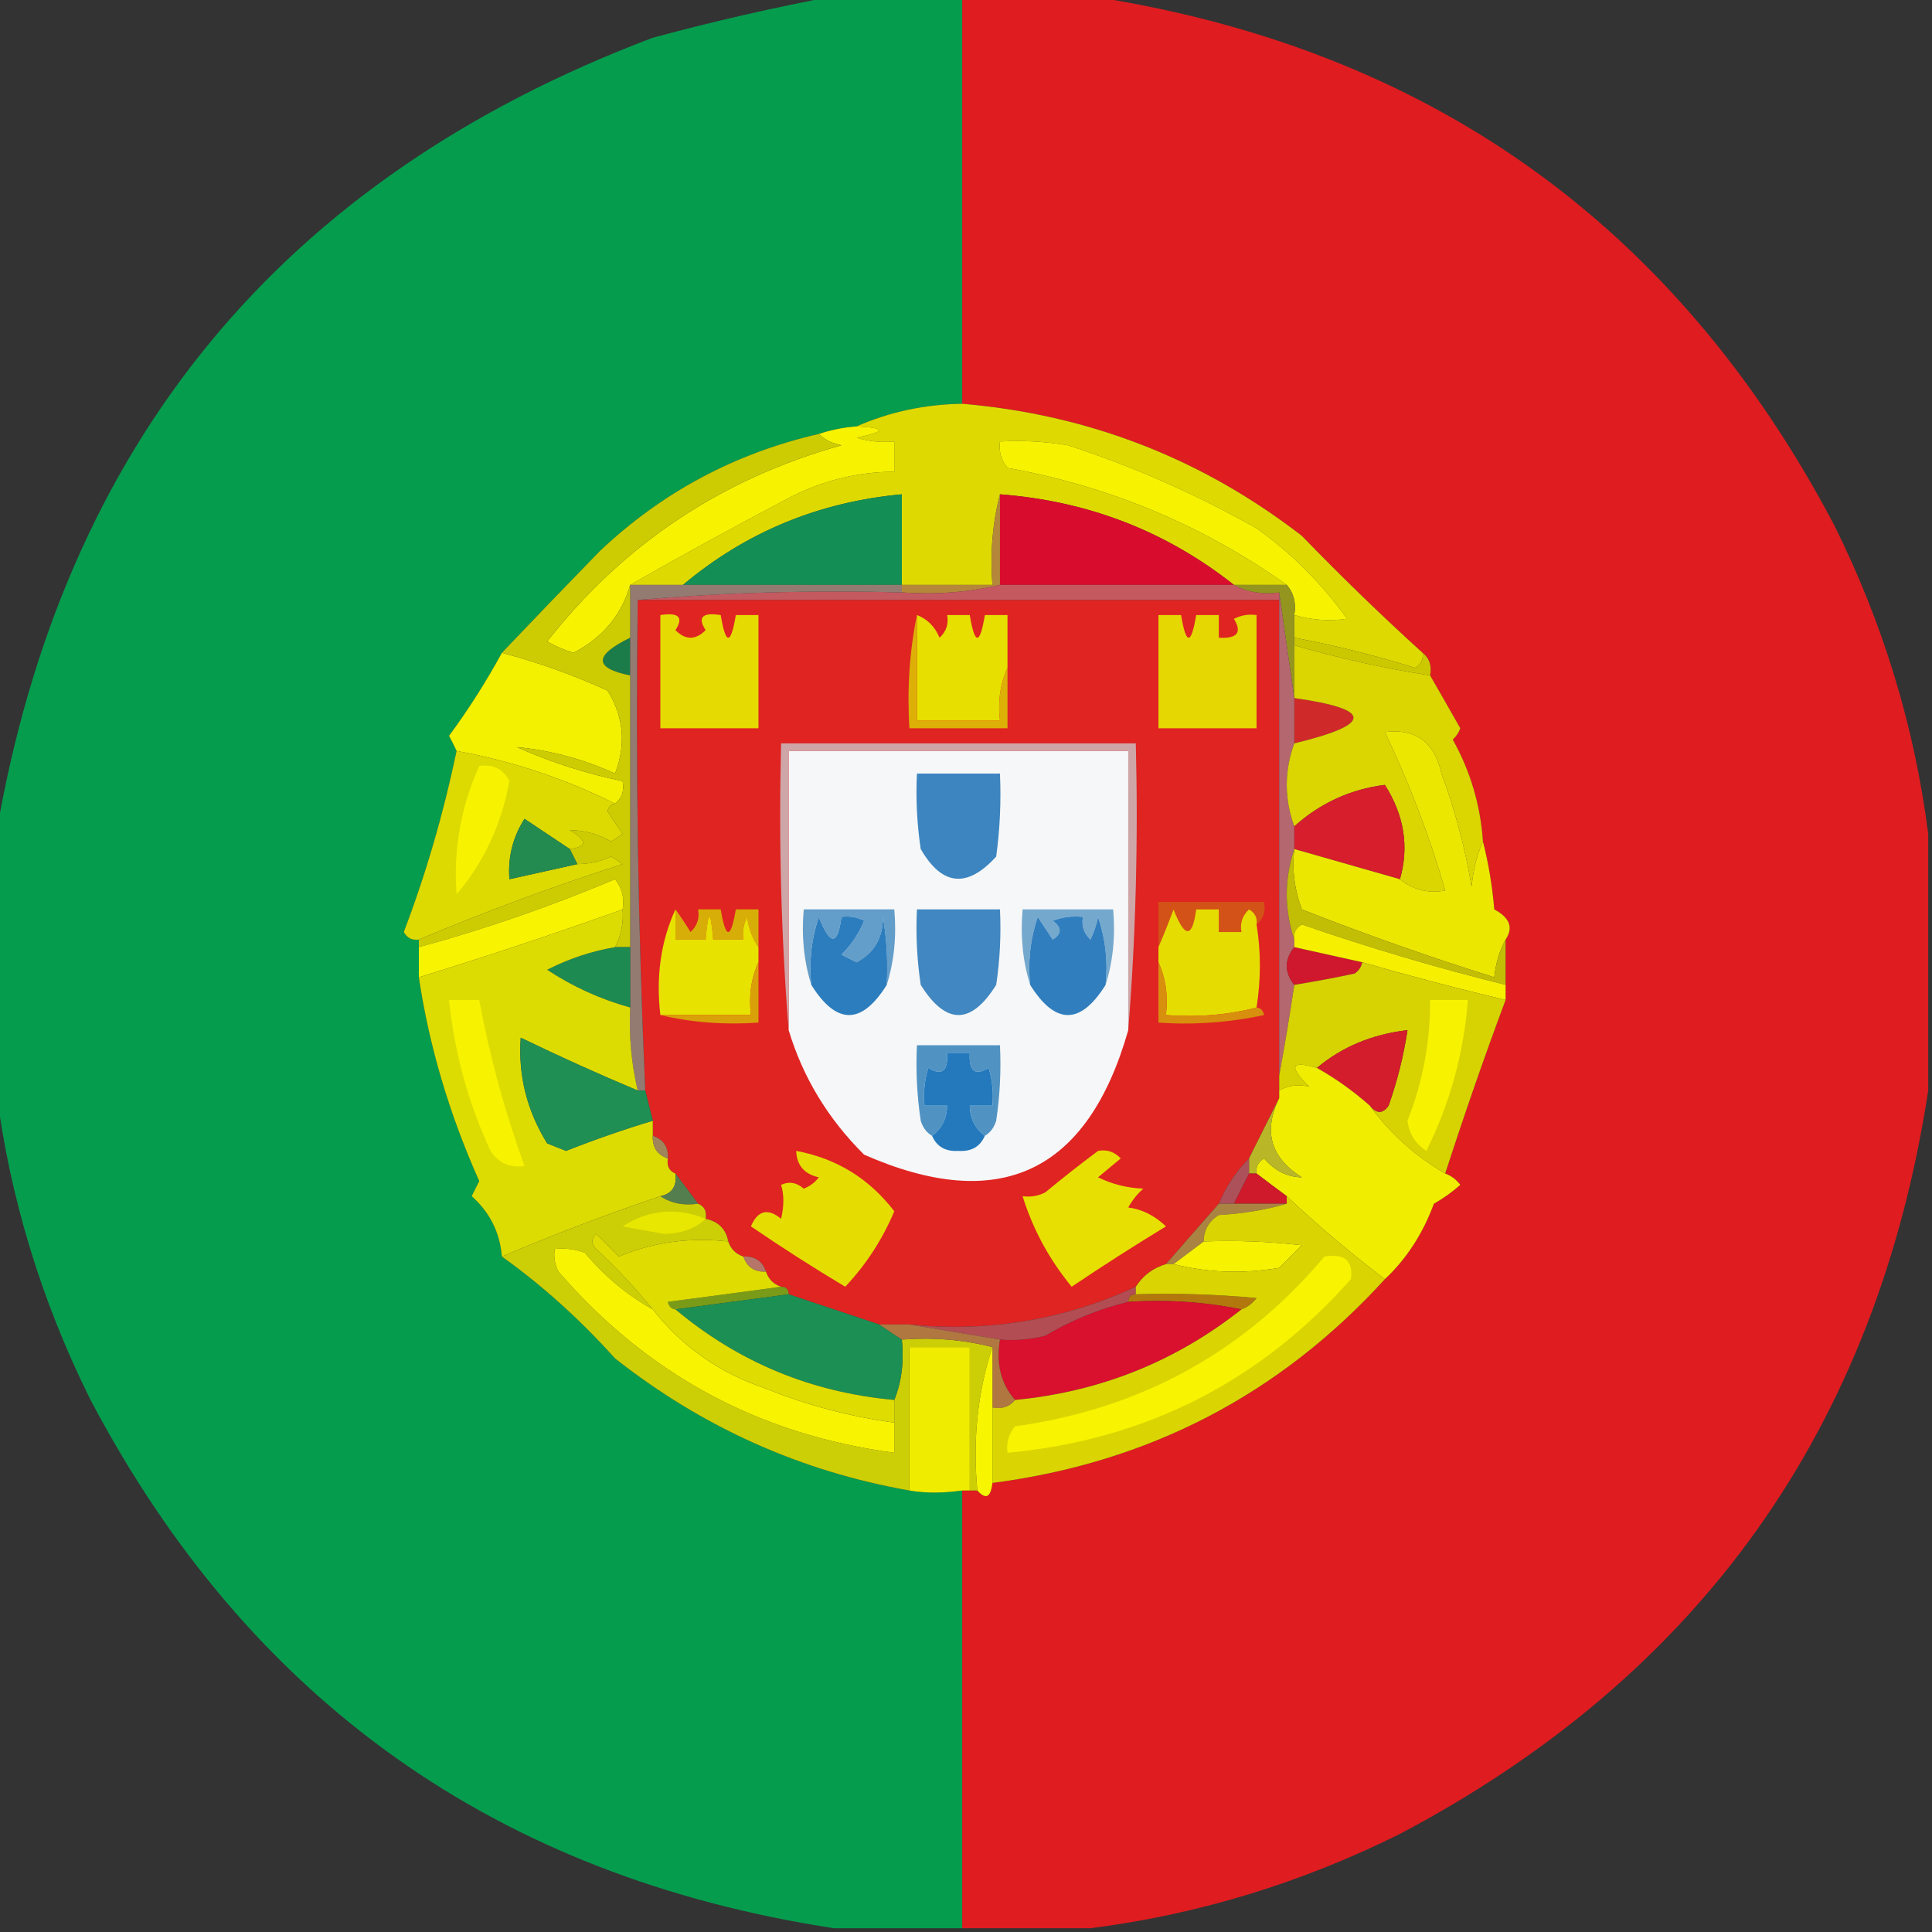 <?xml version="1.0" encoding="UTF-8"?>
<!DOCTYPE svg PUBLIC "-//W3C//DTD SVG 1.1//EN" "http://www.w3.org/Graphics/SVG/1.1/DTD/svg11.dtd">
<svg xmlns="http://www.w3.org/2000/svg" version="1.1" width="256px" height="256px" style="shape-rendering:geometricPrecision; text-rendering:geometricPrecision; image-rendering:optimizeQuality; fill-rule:evenodd; clip-rule:evenodd" xmlns:xlink="http://www.w3.org/1999/xlink">
<rect width="100%" height="100%" fill="#333333" stroke="none"/>
<g><path style="opacity:0.991" fill="#069d4f" d="M 110.5,-0.5 C 116.167,-0.5 121.833,-0.5 127.5,-0.5C 127.5,17.5 127.5,35.5 127.5,53.5C 122.524,53.581 117.857,54.581 113.5,56.5C 111.784,56.629 110.117,56.962 108.5,57.5C 97.403,60.047 87.737,65.214 79.5,73C 75.009,77.607 70.675,82.107 66.5,86.5C 64.427,90.308 62.094,93.974 59.5,97.5C 59.863,98.183 60.196,98.85 60.5,99.5C 58.757,107.829 56.424,115.829 53.5,123.5C 53.957,124.298 54.624,124.631 55.5,124.5C 55.5,124.833 55.5,125.167 55.5,125.5C 55.5,126.833 55.5,128.167 55.5,129.5C 56.864,138.618 59.53,147.618 63.5,156.5C 63.167,157.167 62.833,157.833 62.5,158.5C 64.904,160.642 66.238,163.309 66.5,166.5C 71.796,170.276 76.796,174.776 81.5,180C 93.087,189.13 106.087,194.963 120.5,197.5C 122.588,197.865 124.921,197.865 127.5,197.5C 127.5,216.833 127.5,236.167 127.5,255.5C 121.833,255.5 116.167,255.5 110.5,255.5C 65.846,248.662 33.012,225.329 12,185.5C 5.487,172.422 1.32,158.755 -0.5,144.5C -0.5,133.167 -0.5,121.833 -0.5,110.5C 8.353,58.735 37.353,23.569 86.5,5C 94.558,2.826 102.558,0.992 110.5,-0.5 Z"/></g>
<g><path style="opacity:0.993" fill="#e01d21" d="M 127.5,-0.5 C 133.167,-0.5 138.833,-0.5 144.5,-0.5C 189.155,6.338 221.988,29.671 243,69.5C 249.513,82.579 253.68,96.245 255.5,110.5C 255.5,121.833 255.5,133.167 255.5,144.5C 248.662,189.155 225.329,221.988 185.5,243C 172.422,249.513 158.755,253.68 144.5,255.5C 138.833,255.5 133.167,255.5 127.5,255.5C 127.5,236.167 127.5,216.833 127.5,197.5C 127.833,197.5 128.167,197.5 128.5,197.5C 128.833,197.5 129.167,197.5 129.5,197.5C 130.623,198.757 131.289,198.424 131.5,196.5C 152.216,193.81 169.549,184.81 183.5,169.5C 186.361,166.82 188.528,163.486 190,159.5C 191.255,158.789 192.421,157.956 193.5,157C 192.956,156.283 192.289,155.783 191.5,155.5C 194.029,147.683 196.695,140.016 199.5,132.5C 199.5,131.833 199.5,131.167 199.5,130.5C 199.5,128.5 199.5,126.5 199.5,124.5C 200.559,122.93 200.059,121.597 198,120.5C 197.741,117.413 197.241,114.413 196.5,111.5C 196.173,106.689 194.84,102.189 192.5,98C 192.957,97.586 193.291,97.086 193.5,96.5C 192.162,94.136 190.829,91.802 189.5,89.5C 189.737,88.209 189.404,87.209 188.5,86.5C 183.122,81.626 177.789,76.459 172.5,71C 159.273,60.769 144.273,54.936 127.5,53.5C 127.5,35.5 127.5,17.5 127.5,-0.5 Z"/></g>
<g><path style="opacity:1" fill="#deda01" d="M 127.5,53.5 C 144.273,54.936 159.273,60.769 172.5,71C 177.789,76.459 183.122,81.626 188.5,86.5C 188.631,87.376 188.298,88.043 187.5,88.5C 182.234,86.85 176.9,85.517 171.5,84.5C 171.5,83.5 171.5,82.5 171.5,81.5C 173.819,82.167 176.153,82.334 178.5,82C 175.167,77.333 171.167,73.333 166.5,70C 158.408,65.447 150.075,61.78 141.5,59C 138.518,58.502 135.518,58.335 132.5,58.5C 132.33,59.822 132.663,60.989 133.5,62C 147.025,64.432 159.358,69.599 170.5,77.5C 168.167,77.5 165.833,77.5 163.5,77.5C 154.5,70.383 144.167,66.383 132.5,65.5C 131.517,69.298 131.183,73.298 131.5,77.5C 127.5,77.5 123.5,77.5 119.5,77.5C 119.5,73.5 119.5,69.5 119.5,65.5C 108.505,66.504 98.839,70.504 90.5,77.5C 88.167,77.5 85.833,77.5 83.5,77.5C 90.268,73.641 97.268,69.808 104.5,66C 108.875,63.709 113.542,62.542 118.5,62.5C 118.5,61.167 118.5,59.833 118.5,58.5C 116.801,58.66 115.134,58.493 113.5,58C 117.449,57.193 117.449,56.693 113.5,56.5C 117.857,54.581 122.524,53.581 127.5,53.5 Z"/></g>
<g><path style="opacity:1" fill="#f7f200" d="M 113.5,56.5 C 117.449,56.693 117.449,57.193 113.5,58C 115.134,58.493 116.801,58.66 118.5,58.5C 118.5,59.833 118.5,61.167 118.5,62.5C 113.542,62.542 108.875,63.709 104.5,66C 97.268,69.808 90.268,73.641 83.5,77.5C 82.385,81.466 79.885,84.466 76,86.5C 74.775,86.138 73.609,85.638 72.5,85C 82.612,72.103 95.612,63.436 111.5,59C 110.263,58.768 109.263,58.268 108.5,57.5C 110.117,56.962 111.784,56.629 113.5,56.5 Z"/></g>
<g><path style="opacity:1" fill="#f7f300" d="M 171.5,81.5 C 171.768,79.901 171.434,78.568 170.5,77.5C 159.358,69.599 147.025,64.432 133.5,62C 132.663,60.989 132.33,59.822 132.5,58.5C 135.518,58.335 138.518,58.502 141.5,59C 150.075,61.78 158.408,65.447 166.5,70C 171.167,73.333 175.167,77.333 178.5,82C 176.153,82.334 173.819,82.167 171.5,81.5 Z"/></g>
<g><path style="opacity:1" fill="#138f55" d="M 119.5,77.5 C 109.833,77.5 100.167,77.5 90.5,77.5C 98.839,70.504 108.505,66.504 119.5,65.5C 119.5,69.5 119.5,73.5 119.5,77.5 Z"/></g>
<g><path style="opacity:1" fill="#d80d2e" d="M 132.5,65.5 C 144.167,66.383 154.5,70.383 163.5,77.5C 153.167,77.5 142.833,77.5 132.5,77.5C 132.5,73.5 132.5,69.5 132.5,65.5 Z"/></g>
<g><path style="opacity:1" fill="#b5873a" d="M 132.5,65.5 C 132.5,69.5 132.5,73.5 132.5,77.5C 128.366,78.485 124.032,78.818 119.5,78.5C 119.5,78.167 119.5,77.833 119.5,77.5C 123.5,77.5 127.5,77.5 131.5,77.5C 131.183,73.298 131.517,69.298 132.5,65.5 Z"/></g>
<g><path style="opacity:1" fill="#c45960" d="M 132.5,77.5 C 142.833,77.5 153.167,77.5 163.5,77.5C 165.265,78.461 167.265,78.795 169.5,78.5C 169.5,78.833 169.5,79.167 169.5,79.5C 141.167,79.5 112.833,79.5 84.5,79.5C 95.988,78.505 107.655,78.172 119.5,78.5C 124.032,78.818 128.366,78.485 132.5,77.5 Z"/></g>
<g><path style="opacity:1" fill="#df2422" d="M 84.5,79.5 C 112.833,79.5 141.167,79.5 169.5,79.5C 169.5,100.5 169.5,121.5 169.5,142.5C 169.5,143.167 169.5,143.833 169.5,144.5C 169.5,144.833 169.5,145.167 169.5,145.5C 168.199,148.101 166.866,150.768 165.5,153.5C 163.782,155.223 162.449,157.223 161.5,159.5C 159.177,162.126 156.843,164.793 154.5,167.5C 152.77,168.026 151.436,169.026 150.5,170.5C 140.991,174.89 130.991,176.556 120.5,175.5C 119.167,175.5 117.833,175.5 116.5,175.5C 112.505,174.168 108.505,172.834 104.5,171.5C 104.5,170.833 104.167,170.5 103.5,170.5C 102.5,170.167 101.833,169.5 101.5,168.5C 101.027,167.094 100.027,166.427 98.5,166.5C 97.5,166.167 96.833,165.5 96.5,164.5C 96.19,162.856 95.19,161.856 93.5,161.5C 93.672,160.508 93.338,159.842 92.5,159.5C 91.488,158.128 90.488,156.795 89.5,155.5C 88.662,155.158 88.328,154.492 88.5,153.5C 88.573,151.973 87.906,150.973 86.5,150.5C 86.5,149.833 86.5,149.167 86.5,148.5C 86.167,147.167 85.833,145.833 85.5,144.5C 84.533,122.866 84.2,101.2 84.5,79.5 Z"/></g>
<g><path style="opacity:1" fill="#ccc800" d="M 171.5,85.5 C 171.5,85.167 171.5,84.833 171.5,84.5C 176.9,85.517 182.234,86.85 187.5,88.5C 188.298,88.043 188.631,87.376 188.5,86.5C 189.404,87.209 189.737,88.209 189.5,89.5C 183.399,88.547 177.399,87.213 171.5,85.5 Z"/></g>
<g><path style="opacity:1" fill="#e5da01" d="M 87.5,81.5 C 89.942,81.119 90.609,81.786 89.5,83.5C 90.833,84.833 92.167,84.833 93.5,83.5C 92.391,81.786 93.058,81.119 95.5,81.5C 96.167,85.5 96.833,85.5 97.5,81.5C 98.5,81.5 99.5,81.5 100.5,81.5C 100.5,86.5 100.5,91.5 100.5,96.5C 96.167,96.5 91.833,96.5 87.5,96.5C 87.5,91.5 87.5,86.5 87.5,81.5 Z"/></g>
<g><path style="opacity:1" fill="#e6df00" d="M 121.5,81.5 C 122.859,82.007 123.859,83.007 124.5,84.5C 125.386,83.675 125.719,82.675 125.5,81.5C 126.5,81.5 127.5,81.5 128.5,81.5C 129.167,85.5 129.833,85.5 130.5,81.5C 131.5,81.5 132.5,81.5 133.5,81.5C 133.5,83.833 133.5,86.167 133.5,88.5C 132.532,90.607 132.198,92.941 132.5,95.5C 128.833,95.5 125.167,95.5 121.5,95.5C 121.5,90.833 121.5,86.167 121.5,81.5 Z"/></g>
<g><path style="opacity:1" fill="#e4d702" d="M 153.5,81.5 C 154.5,81.5 155.5,81.5 156.5,81.5C 157.167,85.5 157.833,85.5 158.5,81.5C 159.5,81.5 160.5,81.5 161.5,81.5C 161.5,82.5 161.5,83.5 161.5,84.5C 163.942,84.646 164.609,83.813 163.5,82C 164.448,81.517 165.448,81.35 166.5,81.5C 166.5,86.5 166.5,91.5 166.5,96.5C 162.167,96.5 157.833,96.5 153.5,96.5C 153.5,91.5 153.5,86.5 153.5,81.5 Z"/></g>
<g><path style="opacity:1" fill="#f3f000" d="M 66.5,86.5 C 71.305,87.768 75.971,89.435 80.5,91.5C 82.652,94.952 82.986,98.619 81.5,102.5C 77.284,100.59 72.95,99.423 68.5,99C 73.02,101.007 77.687,102.507 82.5,103.5C 82.737,104.791 82.404,105.791 81.5,106.5C 74.926,103.197 67.926,100.864 60.5,99.5C 60.196,98.85 59.863,98.183 59.5,97.5C 62.094,93.974 64.427,90.308 66.5,86.5 Z"/></g>
<g><path style="opacity:1" fill="#1b7c49" d="M 83.5,84.5 C 83.5,86.167 83.5,87.833 83.5,89.5C 78.676,88.52 78.676,86.854 83.5,84.5 Z"/></g>
<g><path style="opacity:1" fill="#94951e" d="M 163.5,77.5 C 165.833,77.5 168.167,77.5 170.5,77.5C 171.434,78.568 171.768,79.901 171.5,81.5C 171.5,82.5 171.5,83.5 171.5,84.5C 171.5,84.833 171.5,85.167 171.5,85.5C 171.5,87.833 171.5,90.167 171.5,92.5C 170.833,87.833 170.167,83.167 169.5,78.5C 167.265,78.795 165.265,78.461 163.5,77.5 Z"/></g>
<g><path style="opacity:1" fill="#cf2929" d="M 171.5,92.5 C 181.959,93.973 181.959,95.973 171.5,98.5C 171.5,96.5 171.5,94.5 171.5,92.5 Z"/></g>
<g><path style="opacity:1" fill="#dcb007" d="M 121.5,81.5 C 121.5,86.167 121.5,90.833 121.5,95.5C 125.167,95.5 128.833,95.5 132.5,95.5C 132.198,92.941 132.532,90.607 133.5,88.5C 133.5,91.167 133.5,93.833 133.5,96.5C 129.167,96.5 124.833,96.5 120.5,96.5C 120.179,91.305 120.513,86.305 121.5,81.5 Z"/></g>
<g><path style="opacity:1" fill="#947b72" d="M 83.5,77.5 C 85.833,77.5 88.167,77.5 90.5,77.5C 100.167,77.5 109.833,77.5 119.5,77.5C 119.5,77.833 119.5,78.167 119.5,78.5C 107.655,78.172 95.988,78.505 84.5,79.5C 84.2,101.2 84.533,122.866 85.5,144.5C 85.167,144.5 84.833,144.5 84.5,144.5C 83.656,140.901 83.323,137.234 83.5,133.5C 83.5,130.833 83.5,128.167 83.5,125.5C 83.5,113.5 83.5,101.5 83.5,89.5C 83.5,87.833 83.5,86.167 83.5,84.5C 83.5,82.167 83.5,79.833 83.5,77.5 Z"/></g>
<g><path style="opacity:1" fill="#cdcc02" d="M 108.5,57.5 C 109.263,58.268 110.263,58.768 111.5,59C 95.612,63.436 82.612,72.103 72.5,85C 73.609,85.638 74.775,86.138 76,86.5C 79.885,84.466 82.385,81.466 83.5,77.5C 83.5,79.833 83.5,82.167 83.5,84.5C 78.676,86.854 78.676,88.52 83.5,89.5C 83.5,101.5 83.5,113.5 83.5,125.5C 82.833,125.5 82.167,125.5 81.5,125.5C 82.301,123.958 82.634,122.292 82.5,120.5C 82.762,119.022 82.429,117.689 81.5,116.5C 73.014,120.079 64.348,123.079 55.5,125.5C 55.5,125.167 55.5,124.833 55.5,124.5C 64.338,120.776 73.338,117.442 82.5,114.5C 82,114.167 81.5,113.833 81,113.5C 79.56,114.148 78.06,114.481 76.5,114.5C 76.167,113.833 75.833,113.167 75.5,112.5C 77.842,112.225 77.842,111.392 75.5,110C 77.368,109.996 79.202,110.496 81,111.5C 81.5,111.167 82,110.833 82.5,110.5C 81.833,109.5 81.167,108.5 80.5,107.5C 80.624,106.893 80.957,106.56 81.5,106.5C 82.404,105.791 82.737,104.791 82.5,103.5C 77.687,102.507 73.02,101.007 68.5,99C 72.95,99.423 77.284,100.59 81.5,102.5C 82.986,98.619 82.652,94.952 80.5,91.5C 75.971,89.435 71.305,87.768 66.5,86.5C 70.675,82.107 75.009,77.607 79.5,73C 87.737,65.214 97.403,60.047 108.5,57.5 Z"/></g>
<g><path style="opacity:1" fill="#f6f7f8" d="M 149.5,136.5 C 144.119,155.387 132.453,160.887 114.5,153C 109.724,148.264 106.39,142.764 104.5,136.5C 104.5,124.167 104.5,111.833 104.5,99.5C 119.5,99.5 134.5,99.5 149.5,99.5C 149.5,111.833 149.5,124.167 149.5,136.5 Z"/></g>
<g><path style="opacity:1" fill="#b4676e" d="M 169.5,78.5 C 170.167,83.167 170.833,87.833 171.5,92.5C 171.5,94.5 171.5,96.5 171.5,98.5C 170.167,102.167 170.167,105.833 171.5,109.5C 171.5,110.5 171.5,111.5 171.5,112.5C 170.167,116.5 170.167,120.5 171.5,124.5C 171.5,124.833 171.5,125.167 171.5,125.5C 170.167,127.167 170.167,128.833 171.5,130.5C 170.891,134.605 170.225,138.605 169.5,142.5C 169.5,121.5 169.5,100.5 169.5,79.5C 169.5,79.167 169.5,78.833 169.5,78.5 Z"/></g>
<g><path style="opacity:1" fill="#dbd501" d="M 171.5,85.5 C 177.399,87.213 183.399,88.547 189.5,89.5C 190.829,91.802 192.162,94.136 193.5,96.5C 193.291,97.086 192.957,97.586 192.5,98C 194.84,102.189 196.173,106.689 196.5,111.5C 195.691,113.292 195.191,115.292 195,117.5C 194.121,112.313 192.788,107.313 191,102.5C 190.087,98.33 187.587,96.496 183.5,97C 186.787,103.874 189.453,110.874 191.5,118C 189.225,118.405 187.225,117.905 185.5,116.5C 186.731,112.202 186.065,108.035 183.5,104C 178.942,104.577 174.942,106.41 171.5,109.5C 170.167,105.833 170.167,102.167 171.5,98.5C 181.959,95.973 181.959,93.973 171.5,92.5C 171.5,90.167 171.5,87.833 171.5,85.5 Z"/></g>
<g><path style="opacity:1" fill="#cfa6a8" d="M 149.5,136.5 C 149.5,124.167 149.5,111.833 149.5,99.5C 134.5,99.5 119.5,99.5 104.5,99.5C 104.5,111.833 104.5,124.167 104.5,136.5C 103.505,124.011 103.171,111.344 103.5,98.5C 119.167,98.5 134.833,98.5 150.5,98.5C 150.829,111.344 150.495,124.011 149.5,136.5 Z"/></g>
<g><path style="opacity:1" fill="#d61e2c" d="M 185.5,116.5 C 180.845,115.169 176.179,113.836 171.5,112.5C 171.5,111.5 171.5,110.5 171.5,109.5C 174.942,106.41 178.942,104.577 183.5,104C 186.065,108.035 186.731,112.202 185.5,116.5 Z"/></g>
<g><path style="opacity:1" fill="#3c85c0" d="M 121.5,102.5 C 125.167,102.5 128.833,102.5 132.5,102.5C 132.665,106.182 132.499,109.848 132,113.5C 128.157,117.729 124.823,117.395 122,112.5C 121.502,109.183 121.335,105.85 121.5,102.5 Z"/></g>
<g><path style="opacity:1" fill="#dcda01" d="M 60.5,99.5 C 67.926,100.864 74.926,103.197 81.5,106.5C 80.957,106.56 80.624,106.893 80.5,107.5C 81.167,108.5 81.833,109.5 82.5,110.5C 82,110.833 81.5,111.167 81,111.5C 79.202,110.496 77.368,109.996 75.5,110C 77.842,111.392 77.842,112.225 75.5,112.5C 73.529,111.177 71.529,109.844 69.5,108.5C 67.946,110.933 67.28,113.6 67.5,116.5C 70.5,115.833 73.5,115.167 76.5,114.5C 78.06,114.481 79.56,114.148 81,113.5C 81.5,113.833 82,114.167 82.5,114.5C 73.338,117.442 64.338,120.776 55.5,124.5C 54.624,124.631 53.957,124.298 53.5,123.5C 56.424,115.829 58.757,107.829 60.5,99.5 Z"/></g>
<g><path style="opacity:1" fill="#f7f200" d="M 63.5,101.5 C 65.346,101.222 66.68,101.889 67.5,103.5C 66.45,109.259 64.117,114.259 60.5,118.5C 60.053,112.611 61.053,106.944 63.5,101.5 Z"/></g>
<g><path style="opacity:1" fill="#248b50" d="M 75.5,112.5 C 75.833,113.167 76.167,113.833 76.5,114.5C 73.5,115.167 70.5,115.833 67.5,116.5C 67.28,113.6 67.946,110.933 69.5,108.5C 71.529,109.844 73.529,111.177 75.5,112.5 Z"/></g>
<g><path style="opacity:1" fill="#ece700" d="M 196.5,111.5 C 197.241,114.413 197.741,117.413 198,120.5C 200.059,121.597 200.559,122.93 199.5,124.5C 198.698,125.952 198.198,127.618 198,129.5C 189.414,126.804 180.914,123.804 172.5,120.5C 171.52,117.914 171.187,115.247 171.5,112.5C 176.179,113.836 180.845,115.169 185.5,116.5C 187.225,117.905 189.225,118.405 191.5,118C 189.453,110.874 186.787,103.874 183.5,97C 187.587,96.496 190.087,98.33 191,102.5C 192.788,107.313 194.121,112.313 195,117.5C 195.191,115.292 195.691,113.292 196.5,111.5 Z"/></g>
<g><path style="opacity:1" fill="#639dc9" d="M 117.5,130.5 C 117.665,127.482 117.498,124.482 117,121.5C 116.994,124.275 115.827,126.275 113.5,127.5C 112.833,127.167 112.167,126.833 111.5,126.5C 112.816,125.193 113.816,123.693 114.5,122C 113.552,121.517 112.552,121.351 111.5,121.5C 110.996,125.335 109.996,125.335 108.5,121.5C 107.516,124.428 107.183,127.428 107.5,130.5C 106.521,127.375 106.187,124.042 106.5,120.5C 110.5,120.5 114.5,120.5 118.5,120.5C 118.813,124.042 118.479,127.375 117.5,130.5 Z"/></g>
<g><path style="opacity:1" fill="#74a8cd" d="M 146.5,130.5 C 146.817,127.428 146.484,124.428 145.5,121.5C 145.331,122.397 144.998,123.397 144.5,124.5C 143.614,123.675 143.281,122.675 143.5,121.5C 142.127,121.343 140.793,121.51 139.5,122C 140.711,122.893 140.711,123.726 139.5,124.5C 138.833,123.5 138.167,122.5 137.5,121.5C 136.516,124.428 136.183,127.428 136.5,130.5C 135.521,127.375 135.187,124.042 135.5,120.5C 139.5,120.5 143.5,120.5 147.5,120.5C 147.813,124.042 147.479,127.375 146.5,130.5 Z"/></g>
<g><path style="opacity:1" fill="#d35217" d="M 166.5,122.5 C 166.631,121.624 166.298,120.957 165.5,120.5C 164.614,121.325 164.281,122.325 164.5,123.5C 163.5,123.5 162.5,123.5 161.5,123.5C 161.5,122.5 161.5,121.5 161.5,120.5C 160.5,120.5 159.5,120.5 158.5,120.5C 157.996,124.335 156.996,124.335 155.5,120.5C 154.83,122.291 154.163,123.958 153.5,125.5C 153.5,123.5 153.5,121.5 153.5,119.5C 158.167,119.5 162.833,119.5 167.5,119.5C 167.737,120.791 167.404,121.791 166.5,122.5 Z"/></g>
<g><path style="opacity:1" fill="#d7ae07" d="M 89.5,120.5 C 90.158,121.398 90.824,122.398 91.5,123.5C 92.386,122.675 92.719,121.675 92.5,120.5C 93.5,120.5 94.5,120.5 95.5,120.5C 96.167,124.5 96.833,124.5 97.5,120.5C 98.5,120.5 99.5,120.5 100.5,120.5C 100.5,122.167 100.5,123.833 100.5,125.5C 99.71,124.391 99.21,123.058 99,121.5C 98.517,122.448 98.35,123.448 98.5,124.5C 97.167,124.5 95.833,124.5 94.5,124.5C 94.167,120.5 93.833,120.5 93.5,124.5C 92.167,124.5 90.833,124.5 89.5,124.5C 89.5,123.167 89.5,121.833 89.5,120.5 Z"/></g>
<g><path style="opacity:1" fill="#c2bd05" d="M 171.5,112.5 C 171.187,115.247 171.52,117.914 172.5,120.5C 180.914,123.804 189.414,126.804 198,129.5C 198.198,127.618 198.698,125.952 199.5,124.5C 199.5,126.5 199.5,128.5 199.5,130.5C 190.394,128.243 181.394,125.576 172.5,122.5C 171.702,122.957 171.369,123.624 171.5,124.5C 170.167,120.5 170.167,116.5 171.5,112.5 Z"/></g>
<g><path style="opacity:1" fill="#f8f300" d="M 82.5,120.5 C 73.59,123.692 64.59,126.692 55.5,129.5C 55.5,128.167 55.5,126.833 55.5,125.5C 64.348,123.079 73.014,120.079 81.5,116.5C 82.429,117.689 82.762,119.022 82.5,120.5 Z"/></g>
<g><path style="opacity:1" fill="#317ebe" d="M 146.5,130.5 C 143.167,135.833 139.833,135.833 136.5,130.5C 136.183,127.428 136.516,124.428 137.5,121.5C 138.167,122.5 138.833,123.5 139.5,124.5C 140.711,123.726 140.711,122.893 139.5,122C 140.793,121.51 142.127,121.343 143.5,121.5C 143.281,122.675 143.614,123.675 144.5,124.5C 144.998,123.397 145.331,122.397 145.5,121.5C 146.484,124.428 146.817,127.428 146.5,130.5 Z"/></g>
<g><path style="opacity:1" fill="#e7e200" d="M 89.5,120.5 C 89.5,121.833 89.5,123.167 89.5,124.5C 90.833,124.5 92.167,124.5 93.5,124.5C 93.833,120.5 94.167,120.5 94.5,124.5C 95.833,124.5 97.167,124.5 98.5,124.5C 98.35,123.448 98.517,122.448 99,121.5C 99.21,123.058 99.71,124.391 100.5,125.5C 100.5,126.167 100.5,126.833 100.5,127.5C 99.532,129.607 99.198,131.941 99.5,134.5C 95.5,134.5 91.5,134.5 87.5,134.5C 86.897,129.381 87.564,124.715 89.5,120.5 Z"/></g>
<g><path style="opacity:1" fill="#e5dd01" d="M 166.5,122.5 C 167.087,126.071 167.087,129.737 166.5,133.5C 162.702,134.483 158.702,134.817 154.5,134.5C 154.802,131.941 154.468,129.607 153.5,127.5C 153.5,126.833 153.5,126.167 153.5,125.5C 154.163,123.958 154.83,122.291 155.5,120.5C 156.996,124.335 157.996,124.335 158.5,120.5C 159.5,120.5 160.5,120.5 161.5,120.5C 161.5,121.5 161.5,122.5 161.5,123.5C 162.5,123.5 163.5,123.5 164.5,123.5C 164.281,122.325 164.614,121.325 165.5,120.5C 166.298,120.957 166.631,121.624 166.5,122.5 Z"/></g>
<g><path style="opacity:1" fill="#1d8b51" d="M 81.5,125.5 C 82.167,125.5 82.833,125.5 83.5,125.5C 83.5,128.167 83.5,130.833 83.5,133.5C 79.571,132.412 75.904,130.746 72.5,128.5C 75.347,127.038 78.347,126.038 81.5,125.5 Z"/></g>
<g><path style="opacity:1" fill="#4187c1" d="M 121.5,120.5 C 125.167,120.5 128.833,120.5 132.5,120.5C 132.665,123.85 132.498,127.183 132,130.5C 128.667,135.833 125.333,135.833 122,130.5C 121.502,127.183 121.335,123.85 121.5,120.5 Z"/></g>
<g><path style="opacity:1" fill="#cf182d" d="M 171.5,125.5 C 174.5,126.167 177.5,126.833 180.5,127.5C 180.389,128.117 180.056,128.617 179.5,129C 176.832,129.567 174.166,130.067 171.5,130.5C 170.167,128.833 170.167,127.167 171.5,125.5 Z"/></g>
<g><path style="opacity:1" fill="#f6f000" d="M 199.5,130.5 C 199.5,131.167 199.5,131.833 199.5,132.5C 193.141,130.993 186.808,129.327 180.5,127.5C 177.5,126.833 174.5,126.167 171.5,125.5C 171.5,125.167 171.5,124.833 171.5,124.5C 171.369,123.624 171.702,122.957 172.5,122.5C 181.394,125.576 190.394,128.243 199.5,130.5 Z"/></g>
<g><path style="opacity:1" fill="#2c7dbd" d="M 117.5,130.5 C 114.167,135.833 110.833,135.833 107.5,130.5C 107.183,127.428 107.516,124.428 108.5,121.5C 109.996,125.335 110.996,125.335 111.5,121.5C 112.552,121.351 113.552,121.517 114.5,122C 113.816,123.693 112.816,125.193 111.5,126.5C 112.167,126.833 112.833,127.167 113.5,127.5C 115.827,126.275 116.994,124.275 117,121.5C 117.498,124.482 117.665,127.482 117.5,130.5 Z"/></g>
<g><path style="opacity:1" fill="#d7d201" d="M 180.5,127.5 C 186.808,129.327 193.141,130.993 199.5,132.5C 196.695,140.016 194.029,147.683 191.5,155.5C 187.498,153.161 184.165,150.161 181.5,146.5C 182.397,147.598 183.23,147.598 184,146.5C 185.15,143.232 185.984,139.899 186.5,136.5C 181.835,137.041 177.835,138.708 174.5,141.5C 171.043,140.485 170.71,141.319 173.5,144C 172.041,143.645 170.707,143.811 169.5,144.5C 169.5,143.833 169.5,143.167 169.5,142.5C 170.225,138.605 170.891,134.605 171.5,130.5C 174.166,130.067 176.832,129.567 179.5,129C 180.056,128.617 180.389,128.117 180.5,127.5 Z"/></g>
<g><path style="opacity:1" fill="#dddc02" d="M 82.5,120.5 C 82.634,122.292 82.301,123.958 81.5,125.5C 78.347,126.038 75.347,127.038 72.5,128.5C 75.904,130.746 79.571,132.412 83.5,133.5C 83.323,137.234 83.656,140.901 84.5,144.5C 79.311,142.324 74.144,139.991 69,137.5C 68.644,142.483 69.81,147.15 72.5,151.5C 73.333,151.833 74.167,152.167 75,152.5C 78.845,150.984 82.678,149.651 86.5,148.5C 86.5,149.167 86.5,149.833 86.5,150.5C 86.427,152.027 87.094,153.027 88.5,153.5C 88.328,154.492 88.662,155.158 89.5,155.5C 89.715,157.179 89.048,158.179 87.5,158.5C 80.308,160.94 73.308,163.607 66.5,166.5C 66.238,163.309 64.904,160.642 62.5,158.5C 62.833,157.833 63.167,157.167 63.5,156.5C 59.53,147.618 56.864,138.618 55.5,129.5C 64.59,126.692 73.59,123.692 82.5,120.5 Z"/></g>
<g><path style="opacity:1" fill="#d9a00a" d="M 100.5,127.5 C 100.5,130.167 100.5,132.833 100.5,135.5C 95.968,135.818 91.634,135.485 87.5,134.5C 91.5,134.5 95.5,134.5 99.5,134.5C 99.198,131.941 99.532,129.607 100.5,127.5 Z"/></g>
<g><path style="opacity:1" fill="#d78f0d" d="M 153.5,127.5 C 154.468,129.607 154.802,131.941 154.5,134.5C 158.702,134.817 162.702,134.483 166.5,133.5C 167.043,133.56 167.376,133.893 167.5,134.5C 162.88,135.493 158.214,135.827 153.5,135.5C 153.5,132.833 153.5,130.167 153.5,127.5 Z"/></g>
<g><path style="opacity:1" fill="#5093c3" d="M 130.5,150.5 C 129.194,149.533 128.527,148.199 128.5,146.5C 129.5,146.5 130.5,146.5 131.5,146.5C 131.66,144.801 131.494,143.134 131,141.5C 129.187,142.609 128.354,141.942 128.5,139.5C 127.5,139.5 126.5,139.5 125.5,139.5C 125.646,141.942 124.813,142.609 123,141.5C 122.506,143.134 122.34,144.801 122.5,146.5C 123.5,146.5 124.5,146.5 125.5,146.5C 125.473,148.199 124.806,149.533 123.5,150.5C 122.778,150.082 122.278,149.416 122,148.5C 121.502,145.183 121.335,141.85 121.5,138.5C 125.167,138.5 128.833,138.5 132.5,138.5C 132.665,141.85 132.498,145.183 132,148.5C 131.722,149.416 131.222,150.082 130.5,150.5 Z"/></g>
<g><path style="opacity:1" fill="#d41d2c" d="M 181.5,146.5 C 179.343,144.588 177.009,142.921 174.5,141.5C 177.835,138.708 181.835,137.041 186.5,136.5C 185.984,139.899 185.15,143.232 184,146.5C 183.23,147.598 182.397,147.598 181.5,146.5 Z"/></g>
<g><path style="opacity:1" fill="#208f54" d="M 84.5,144.5 C 84.833,144.5 85.167,144.5 85.5,144.5C 85.833,145.833 86.167,147.167 86.5,148.5C 82.678,149.651 78.845,150.984 75,152.5C 74.167,152.167 73.333,151.833 72.5,151.5C 69.81,147.15 68.644,142.483 69,137.5C 74.144,139.991 79.311,142.324 84.5,144.5 Z"/></g>
<g><path style="opacity:1" fill="#f1ed00" d="M 174.5,141.5 C 177.009,142.921 179.343,144.588 181.5,146.5C 184.165,150.161 187.498,153.161 191.5,155.5C 192.289,155.783 192.956,156.283 193.5,157C 192.421,157.956 191.255,158.789 190,159.5C 188.528,163.486 186.361,166.82 183.5,169.5C 178.981,166.071 174.648,162.404 170.5,158.5C 169.128,157.488 167.795,156.488 166.5,155.5C 166.369,154.624 166.702,153.957 167.5,153.5C 168.916,155.139 170.583,155.973 172.5,156C 168.354,153.397 167.354,149.897 169.5,145.5C 169.5,145.167 169.5,144.833 169.5,144.5C 170.707,143.811 172.041,143.645 173.5,144C 170.71,141.319 171.043,140.485 174.5,141.5 Z"/></g>
<g><path style="opacity:1" fill="#f7f200" d="M 189.5,132.5 C 191.167,132.5 192.833,132.5 194.5,132.5C 193.97,139.528 192.137,146.194 189,152.5C 187.536,151.541 186.703,150.208 186.5,148.5C 188.526,143.368 189.526,138.035 189.5,132.5 Z"/></g>
<g><path style="opacity:1" fill="#f7f200" d="M 59.5,132.5 C 60.833,132.5 62.167,132.5 63.5,132.5C 64.874,139.941 66.874,147.275 69.5,154.5C 67.549,154.773 66.049,154.107 65,152.5C 62.06,146.175 60.227,139.508 59.5,132.5 Z"/></g>
<g><path style="opacity:1" fill="#b9b727" d="M 169.5,145.5 C 167.354,149.897 168.354,153.397 172.5,156C 170.583,155.973 168.916,155.139 167.5,153.5C 166.702,153.957 166.369,154.624 166.5,155.5C 166.167,155.5 165.833,155.5 165.5,155.5C 165.5,154.833 165.5,154.167 165.5,153.5C 166.866,150.768 168.199,148.101 169.5,145.5 Z"/></g>
<g><path style="opacity:1" fill="#2379bc" d="M 130.5,150.5 C 129.866,151.947 128.699,152.613 127,152.5C 125.301,152.613 124.134,151.947 123.5,150.5C 124.806,149.533 125.473,148.199 125.5,146.5C 124.5,146.5 123.5,146.5 122.5,146.5C 122.34,144.801 122.506,143.134 123,141.5C 124.813,142.609 125.646,141.942 125.5,139.5C 126.5,139.5 127.5,139.5 128.5,139.5C 128.354,141.942 129.187,142.609 131,141.5C 131.494,143.134 131.66,144.801 131.5,146.5C 130.5,146.5 129.5,146.5 128.5,146.5C 128.527,148.199 129.194,149.533 130.5,150.5 Z"/></g>
<g><path style="opacity:1" fill="#a1855a" d="M 86.5,150.5 C 87.906,150.973 88.573,151.973 88.5,153.5C 87.094,153.027 86.427,152.027 86.5,150.5 Z"/></g>
<g><path style="opacity:1" fill="#ac515a" d="M 165.5,153.5 C 165.5,154.167 165.5,154.833 165.5,155.5C 164.833,156.833 164.167,158.167 163.5,159.5C 162.833,159.5 162.167,159.5 161.5,159.5C 162.449,157.223 163.782,155.223 165.5,153.5 Z"/></g>
<g><path style="opacity:1" fill="#557e4f" d="M 89.5,155.5 C 90.488,156.795 91.488,158.128 92.5,159.5C 90.585,159.784 88.919,159.451 87.5,158.5C 89.048,158.179 89.715,157.179 89.5,155.5 Z"/></g>
<g><path style="opacity:1" fill="#e7df01" d="M 145.5,152.5 C 146.675,152.281 147.675,152.614 148.5,153.5C 147.5,154.333 146.5,155.167 145.5,156C 147.367,156.919 149.367,157.419 151.5,157.5C 150.689,158.216 150.022,159.05 149.5,160C 151.306,160.222 152.973,161.056 154.5,162.5C 150.266,165.076 146.1,167.743 142,170.5C 139.026,166.882 136.859,162.882 135.5,158.5C 136.552,158.649 137.552,158.483 138.5,158C 140.85,156.052 143.184,154.219 145.5,152.5 Z"/></g>
<g><path style="opacity:1" fill="#cf1a2b" d="M 165.5,155.5 C 165.833,155.5 166.167,155.5 166.5,155.5C 167.795,156.488 169.128,157.488 170.5,158.5C 170.5,158.833 170.5,159.167 170.5,159.5C 168.167,159.5 165.833,159.5 163.5,159.5C 164.167,158.167 164.833,156.833 165.5,155.5 Z"/></g>
<g><path style="opacity:1" fill="#e5dd01" d="M 105.5,152.5 C 110.83,153.487 115.163,156.153 118.5,160.5C 116.924,164.238 114.757,167.571 112,170.5C 107.749,167.958 103.582,165.291 99.5,162.5C 100.403,160.38 101.737,160.046 103.5,161.5C 103.899,159.794 103.899,158.294 103.5,157C 104.549,156.508 105.549,156.674 106.5,157.5C 107.308,157.192 107.975,156.692 108.5,156C 106.574,155.578 105.574,154.411 105.5,152.5 Z"/></g>
<g><path style="opacity:1" fill="#aa8343" d="M 161.5,159.5 C 162.167,159.5 162.833,159.5 163.5,159.5C 165.833,159.5 168.167,159.5 170.5,159.5C 167.695,160.319 164.695,160.819 161.5,161C 160.177,161.816 159.511,162.983 159.5,164.5C 158.167,165.5 156.833,166.5 155.5,167.5C 155.167,167.5 154.833,167.5 154.5,167.5C 156.843,164.793 159.177,162.126 161.5,159.5 Z"/></g>
<g><path style="opacity:1" fill="#f6f200" d="M 159.5,164.5 C 163.846,164.334 168.179,164.501 172.5,165C 171.5,166 170.5,167 169.5,168C 164.648,168.815 159.981,168.648 155.5,167.5C 156.833,166.5 158.167,165.5 159.5,164.5 Z"/></g>
<g><path style="opacity:1" fill="#b57568" d="M 98.5,166.5 C 100.027,166.427 101.027,167.094 101.5,168.5C 99.973,168.573 98.973,167.906 98.5,166.5 Z"/></g>
<g><path style="opacity:1" fill="#cdcf06" d="M 87.5,158.5 C 88.919,159.451 90.585,159.784 92.5,159.5C 93.338,159.842 93.672,160.508 93.5,161.5C 95.19,161.856 96.19,162.856 96.5,164.5C 91.352,163.926 86.518,164.593 82,166.5C 81,165.5 80,164.5 79,163.5C 78.333,164.167 78.333,164.833 79,165.5C 81.705,168.036 84.205,170.703 86.5,173.5C 83.101,171.612 80.101,169.112 77.5,166C 76.207,165.51 74.873,165.343 73.5,165.5C 73.35,166.552 73.517,167.552 74,168.5C 85.767,182.134 100.6,190.134 118.5,192.5C 118.5,191.167 118.5,189.833 118.5,188.5C 118.5,187.5 118.5,186.5 118.5,185.5C 119.473,183.052 119.806,180.385 119.5,177.5C 123.702,177.183 127.702,177.517 131.5,178.5C 129.544,184.412 128.877,190.745 129.5,197.5C 129.167,197.5 128.833,197.5 128.5,197.5C 128.5,191.167 128.5,184.833 128.5,178.5C 125.833,178.5 123.167,178.5 120.5,178.5C 120.5,184.833 120.5,191.167 120.5,197.5C 106.087,194.963 93.087,189.13 81.5,180C 76.796,174.776 71.796,170.276 66.5,166.5C 73.308,163.607 80.308,160.94 87.5,158.5 Z"/></g>
<g><path style="opacity:1" fill="#e8e701" d="M 93.5,161.5 C 92.129,162.787 90.295,163.453 88,163.5C 86.167,163.167 84.333,162.833 82.5,162.5C 85.974,160.275 89.641,159.941 93.5,161.5 Z"/></g>
<g><path style="opacity:1" fill="#799b18" d="M 103.5,170.5 C 104.167,170.5 104.5,170.833 104.5,171.5C 99.5,172.167 94.5,172.833 89.5,173.5C 88.957,173.44 88.624,173.107 88.5,172.5C 93.651,171.833 98.651,171.166 103.5,170.5 Z"/></g>
<g><path style="opacity:1" fill="#b2780d" d="M 149.5,172.5 C 149.5,171.833 149.833,171.5 150.5,171.5C 155.844,171.334 161.177,171.501 166.5,172C 165.956,172.717 165.289,173.217 164.5,173.5C 159.695,172.513 154.695,172.179 149.5,172.5 Z"/></g>
<g><path style="opacity:1" fill="#1c8f54" d="M 104.5,171.5 C 108.505,172.834 112.505,174.168 116.5,175.5C 117.5,176.167 118.5,176.833 119.5,177.5C 119.806,180.385 119.473,183.052 118.5,185.5C 107.534,184.513 97.867,180.513 89.5,173.5C 94.5,172.833 99.5,172.167 104.5,171.5 Z"/></g>
<g><path style="opacity:1" fill="#d9102e" d="M 149.5,172.5 C 154.695,172.179 159.695,172.513 164.5,173.5C 155.746,180.422 145.746,184.422 134.5,185.5C 132.631,183.365 131.964,180.698 132.5,177.5C 134.527,177.662 136.527,177.495 138.5,177C 141.941,174.946 145.608,173.446 149.5,172.5 Z"/></g>
<g><path style="opacity:1" fill="#b24d53" d="M 150.5,170.5 C 150.5,170.833 150.5,171.167 150.5,171.5C 149.833,171.5 149.5,171.833 149.5,172.5C 145.608,173.446 141.941,174.946 138.5,177C 136.527,177.495 134.527,177.662 132.5,177.5C 128.5,176.833 124.5,176.167 120.5,175.5C 130.991,176.556 140.991,174.89 150.5,170.5 Z"/></g>
<g><path style="opacity:1" fill="#b17741" d="M 116.5,175.5 C 117.833,175.5 119.167,175.5 120.5,175.5C 124.5,176.167 128.5,176.833 132.5,177.5C 131.964,180.698 132.631,183.365 134.5,185.5C 133.791,186.404 132.791,186.737 131.5,186.5C 131.5,183.833 131.5,181.167 131.5,178.5C 127.702,177.517 123.702,177.183 119.5,177.5C 118.5,176.833 117.5,176.167 116.5,175.5 Z"/></g>
<g><path style="opacity:1" fill="#f8f300" d="M 86.5,173.5 C 90.383,178.454 95.383,181.954 101.5,184C 106.993,186.221 112.66,187.721 118.5,188.5C 118.5,189.833 118.5,191.167 118.5,192.5C 100.6,190.134 85.767,182.134 74,168.5C 73.517,167.552 73.35,166.552 73.5,165.5C 74.873,165.343 76.207,165.51 77.5,166C 80.101,169.112 83.101,171.612 86.5,173.5 Z"/></g>
<g><path style="opacity:1" fill="#f8f500" d="M 131.5,178.5 C 131.5,181.167 131.5,183.833 131.5,186.5C 131.5,189.833 131.5,193.167 131.5,196.5C 131.289,198.424 130.623,198.757 129.5,197.5C 128.877,190.745 129.544,184.412 131.5,178.5 Z"/></g>
<g><path style="opacity:1" fill="#f0ec00" d="M 128.5,197.5 C 128.167,197.5 127.833,197.5 127.5,197.5C 124.921,197.865 122.588,197.865 120.5,197.5C 120.5,191.167 120.5,184.833 120.5,178.5C 123.167,178.5 125.833,178.5 128.5,178.5C 128.5,184.833 128.5,191.167 128.5,197.5 Z"/></g>
<g><path style="opacity:1" fill="#dedc01" d="M 96.5,164.5 C 96.833,165.5 97.5,166.167 98.5,166.5C 98.973,167.906 99.973,168.573 101.5,168.5C 101.833,169.5 102.5,170.167 103.5,170.5C 98.651,171.166 93.651,171.833 88.5,172.5C 88.624,173.107 88.957,173.44 89.5,173.5C 97.867,180.513 107.534,184.513 118.5,185.5C 118.5,186.5 118.5,187.5 118.5,188.5C 112.66,187.721 106.993,186.221 101.5,184C 95.383,181.954 90.383,178.454 86.5,173.5C 84.205,170.703 81.705,168.036 79,165.5C 78.333,164.833 78.333,164.167 79,163.5C 80,164.5 81,165.5 82,166.5C 86.518,164.593 91.352,163.926 96.5,164.5 Z"/></g>
<g><path style="opacity:1" fill="#dad502" d="M 170.5,158.5 C 174.648,162.404 178.981,166.071 183.5,169.5C 169.549,184.81 152.216,193.81 131.5,196.5C 131.5,193.167 131.5,189.833 131.5,186.5C 132.791,186.737 133.791,186.404 134.5,185.5C 145.746,184.422 155.746,180.422 164.5,173.5C 165.289,173.217 165.956,172.717 166.5,172C 161.177,171.501 155.844,171.334 150.5,171.5C 150.5,171.167 150.5,170.833 150.5,170.5C 151.436,169.026 152.77,168.026 154.5,167.5C 154.833,167.5 155.167,167.5 155.5,167.5C 159.981,168.648 164.648,168.815 169.5,168C 170.5,167 171.5,166 172.5,165C 168.179,164.501 163.846,164.334 159.5,164.5C 159.511,162.983 160.177,161.816 161.5,161C 164.695,160.819 167.695,160.319 170.5,159.5C 170.5,159.167 170.5,158.833 170.5,158.5 Z"/></g>
<g><path style="opacity:1" fill="#f8f300" d="M 175.5,166.5 C 178.166,166.066 179.333,167.066 179,169.5C 166.889,183.139 151.723,190.806 133.5,192.5C 133.33,191.178 133.663,190.011 134.5,189C 151.144,186.683 164.811,179.183 175.5,166.5 Z"/></g>
</svg>
